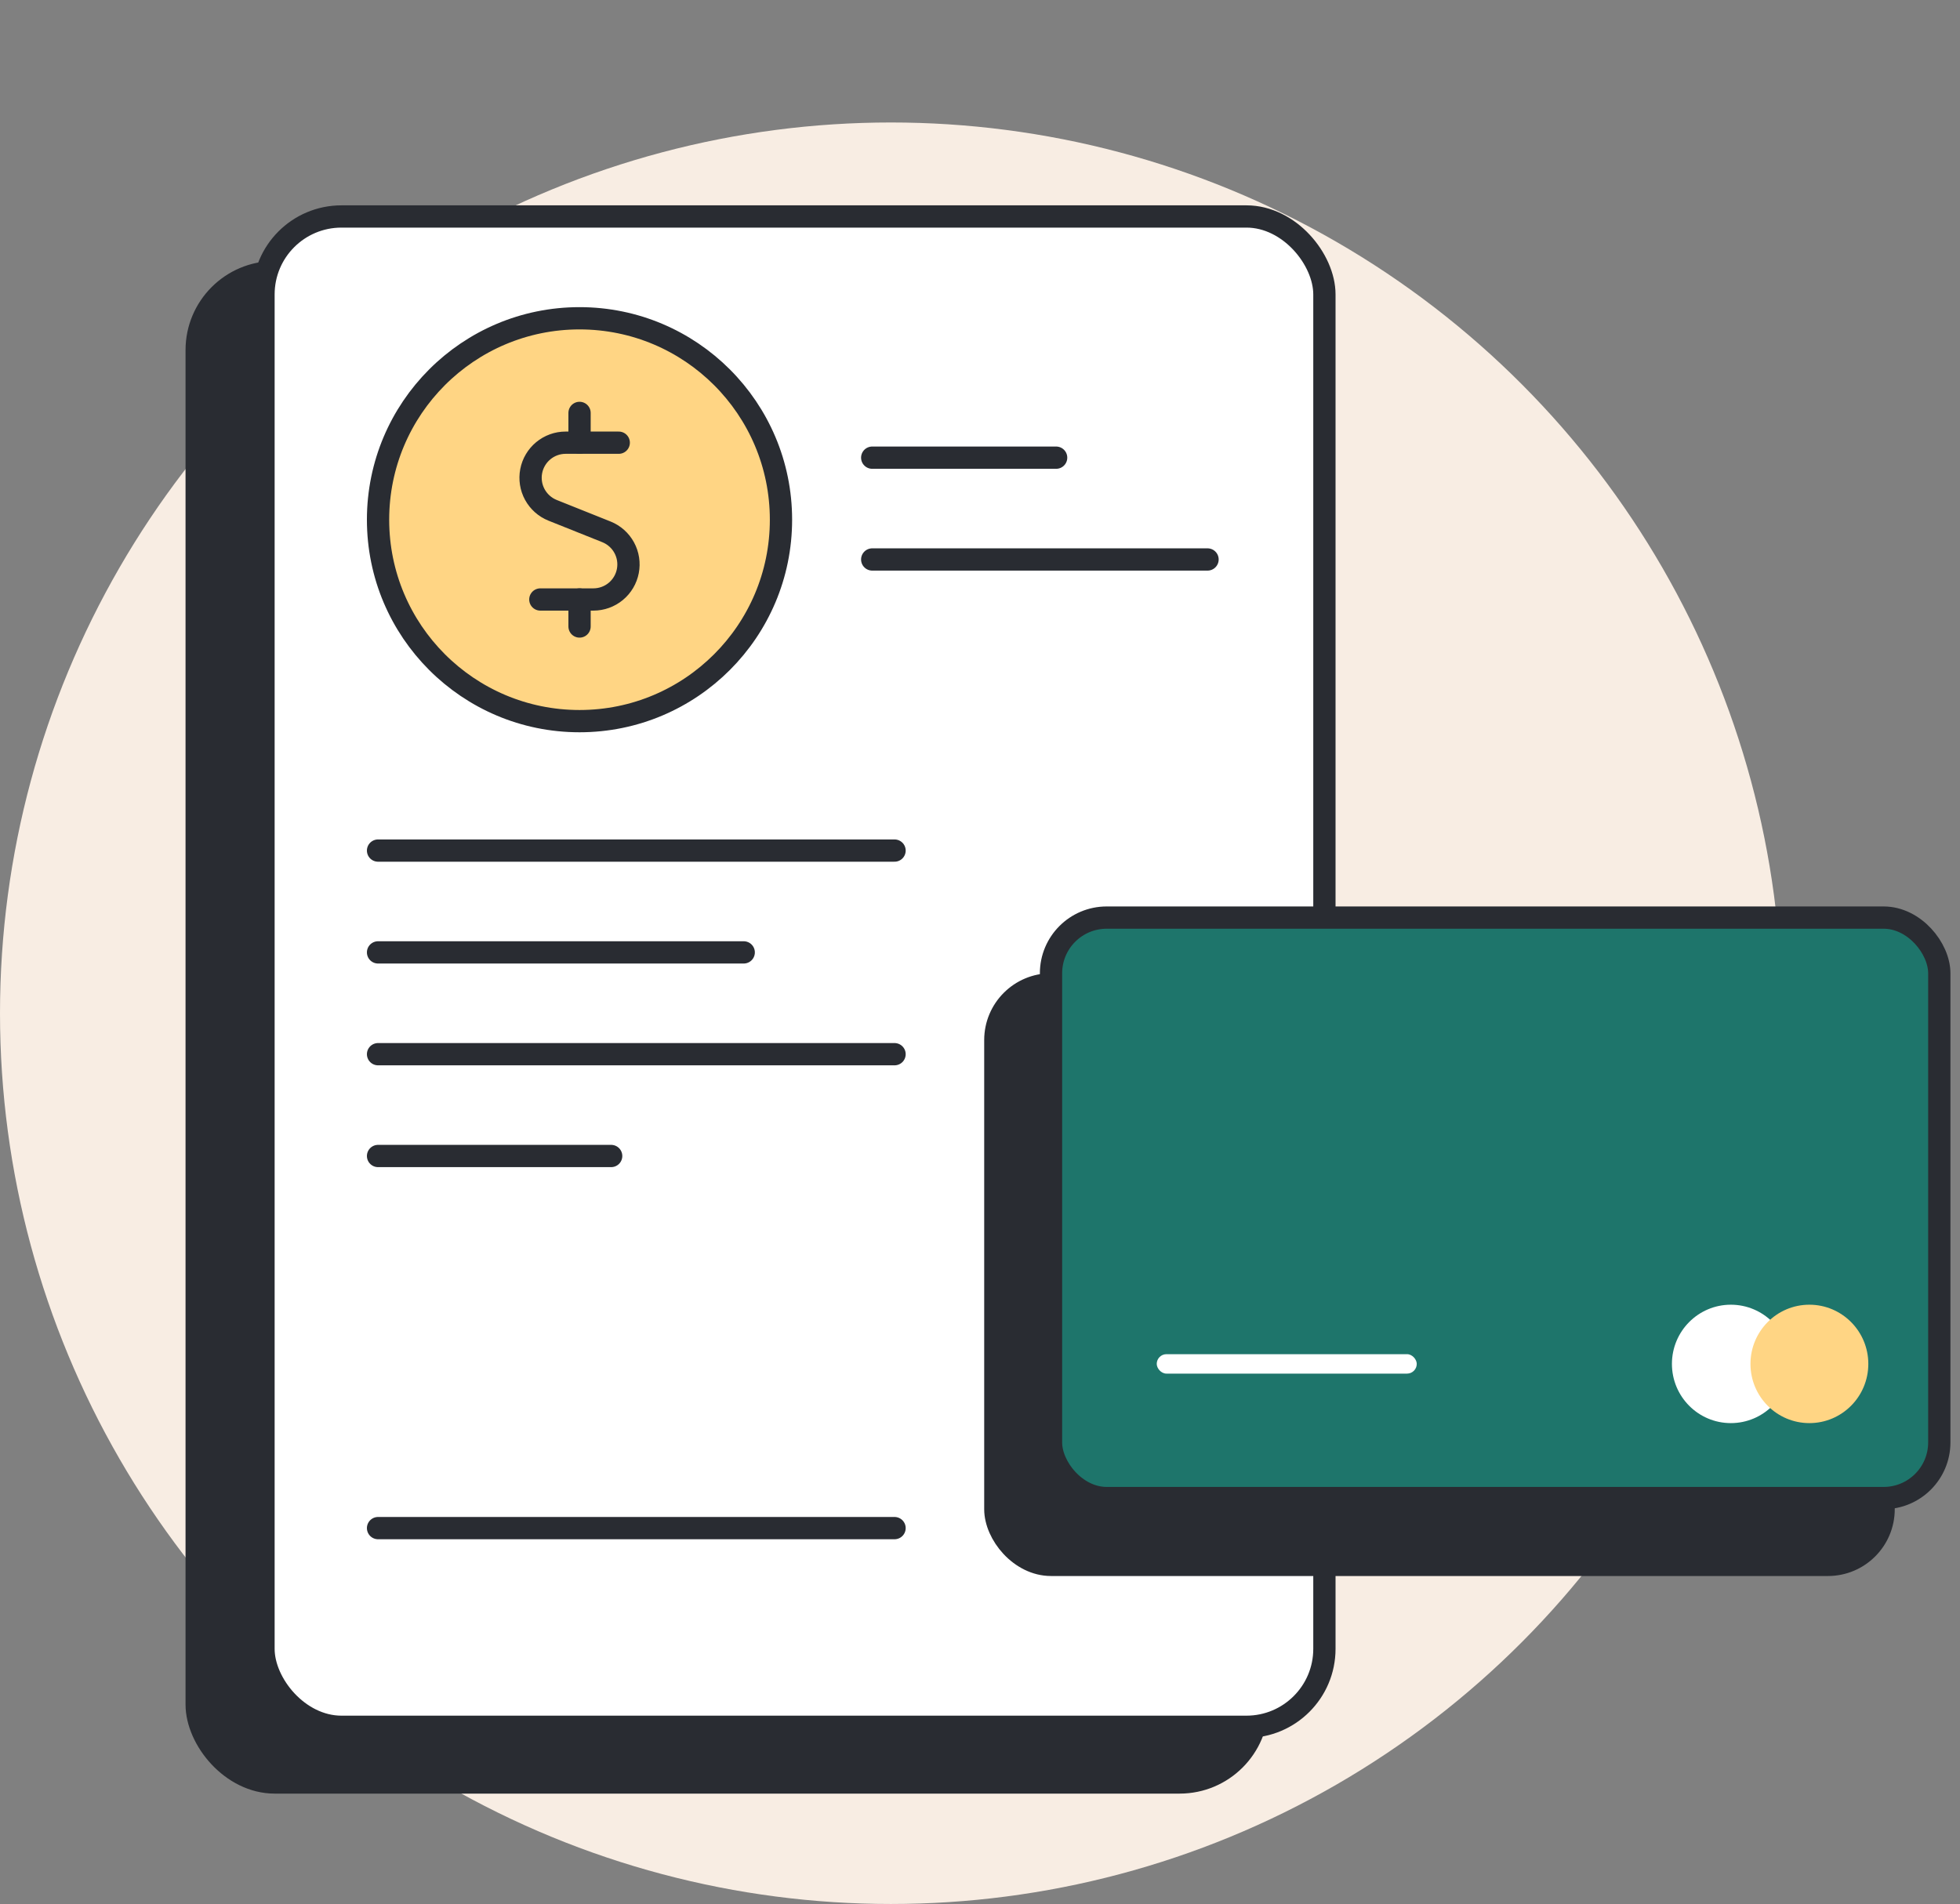 <svg width="176" height="171" viewBox="0 0 176 171" fill="none" xmlns="http://www.w3.org/2000/svg">
<rect x="0" y="0" width="176" height="171" fill="#808080" stroke="none"/>
<circle cx="80" cy="91" r="80" fill="#F8EDE3"/>
<rect x="17.661" y="24.442" width="95.265" height="135.645" rx="7" fill="#292C32" stroke="#292C32" stroke-width="2"/>
<rect x="23.661" y="19.442" width="95.265" height="135.645" rx="7" fill="white" stroke="#292C32" stroke-width="2"/>
<rect x="89.377" y="88.41" width="79.764" height="52.134" rx="5" fill="#292C32" stroke="#292C32" stroke-width="2"/>
<rect x="94.377" y="82.41" width="79.764" height="52.134" rx="5" fill="#1E756B" stroke="#292C32" stroke-width="2"/>
<ellipse cx="155.423" cy="122.495" rx="5.291" ry="5.317" fill="white"/>
<ellipse cx="162.476" cy="122.495" rx="5.291" ry="5.317" fill="#FFD584"/>
<rect x="103.87" y="121.621" width="23.348" height="1.746" rx="0.873" fill="white"/>
<circle cx="52.038" cy="46.676" r="18.091" fill="#FFD584" stroke="#292C32" stroke-width="2"/>
<path d="M55.561 39.759H50.79C50.059 39.759 49.35 40.014 48.786 40.48C48.223 40.946 47.838 41.593 47.7 42.311C47.561 43.029 47.676 43.773 48.026 44.415C48.376 45.057 48.938 45.557 49.616 45.831L54.461 47.769C55.139 48.042 55.701 48.542 56.051 49.185C56.401 49.827 56.516 50.571 56.377 51.289C56.239 52.007 55.854 52.654 55.29 53.12C54.727 53.585 54.018 53.84 53.287 53.841H48.52" stroke="#292C32" stroke-width="2" stroke-linecap="round" stroke-linejoin="round"/>
<path d="M52.041 39.759L52.041 37.084" stroke="#292C32" stroke-width="2" stroke-linecap="round" stroke-linejoin="round"/>
<path d="M52.041 56.267V53.841" stroke="#292C32" stroke-width="2" stroke-linecap="round" stroke-linejoin="round"/>
<line x1="78.321" y1="41.104" x2="94.837" y2="41.104" stroke="#292C32" stroke-width="2" stroke-linecap="round"/>
<line x1="78.321" y1="50.247" x2="108.432" y2="50.247" stroke="#292C32" stroke-width="2" stroke-linecap="round"/>
<line x1="33.947" y1="76.392" x2="80.327" y2="76.392" stroke="#292C32" stroke-width="2" stroke-linecap="round"/>
<line x1="33.947" y1="85.536" x2="66.783" y2="85.536" stroke="#292C32" stroke-width="2" stroke-linecap="round"/>
<line x1="33.947" y1="94.679" x2="80.327" y2="94.679" stroke="#292C32" stroke-width="2" stroke-linecap="round"/>
<line x1="33.947" y1="103.822" x2="54.88" y2="103.822" stroke="#292C32" stroke-width="2" stroke-linecap="round"/>
<line x1="33.947" y1="137.242" x2="80.327" y2="137.242" stroke="#292C32" stroke-width="2" stroke-linecap="round"/>
</svg>
